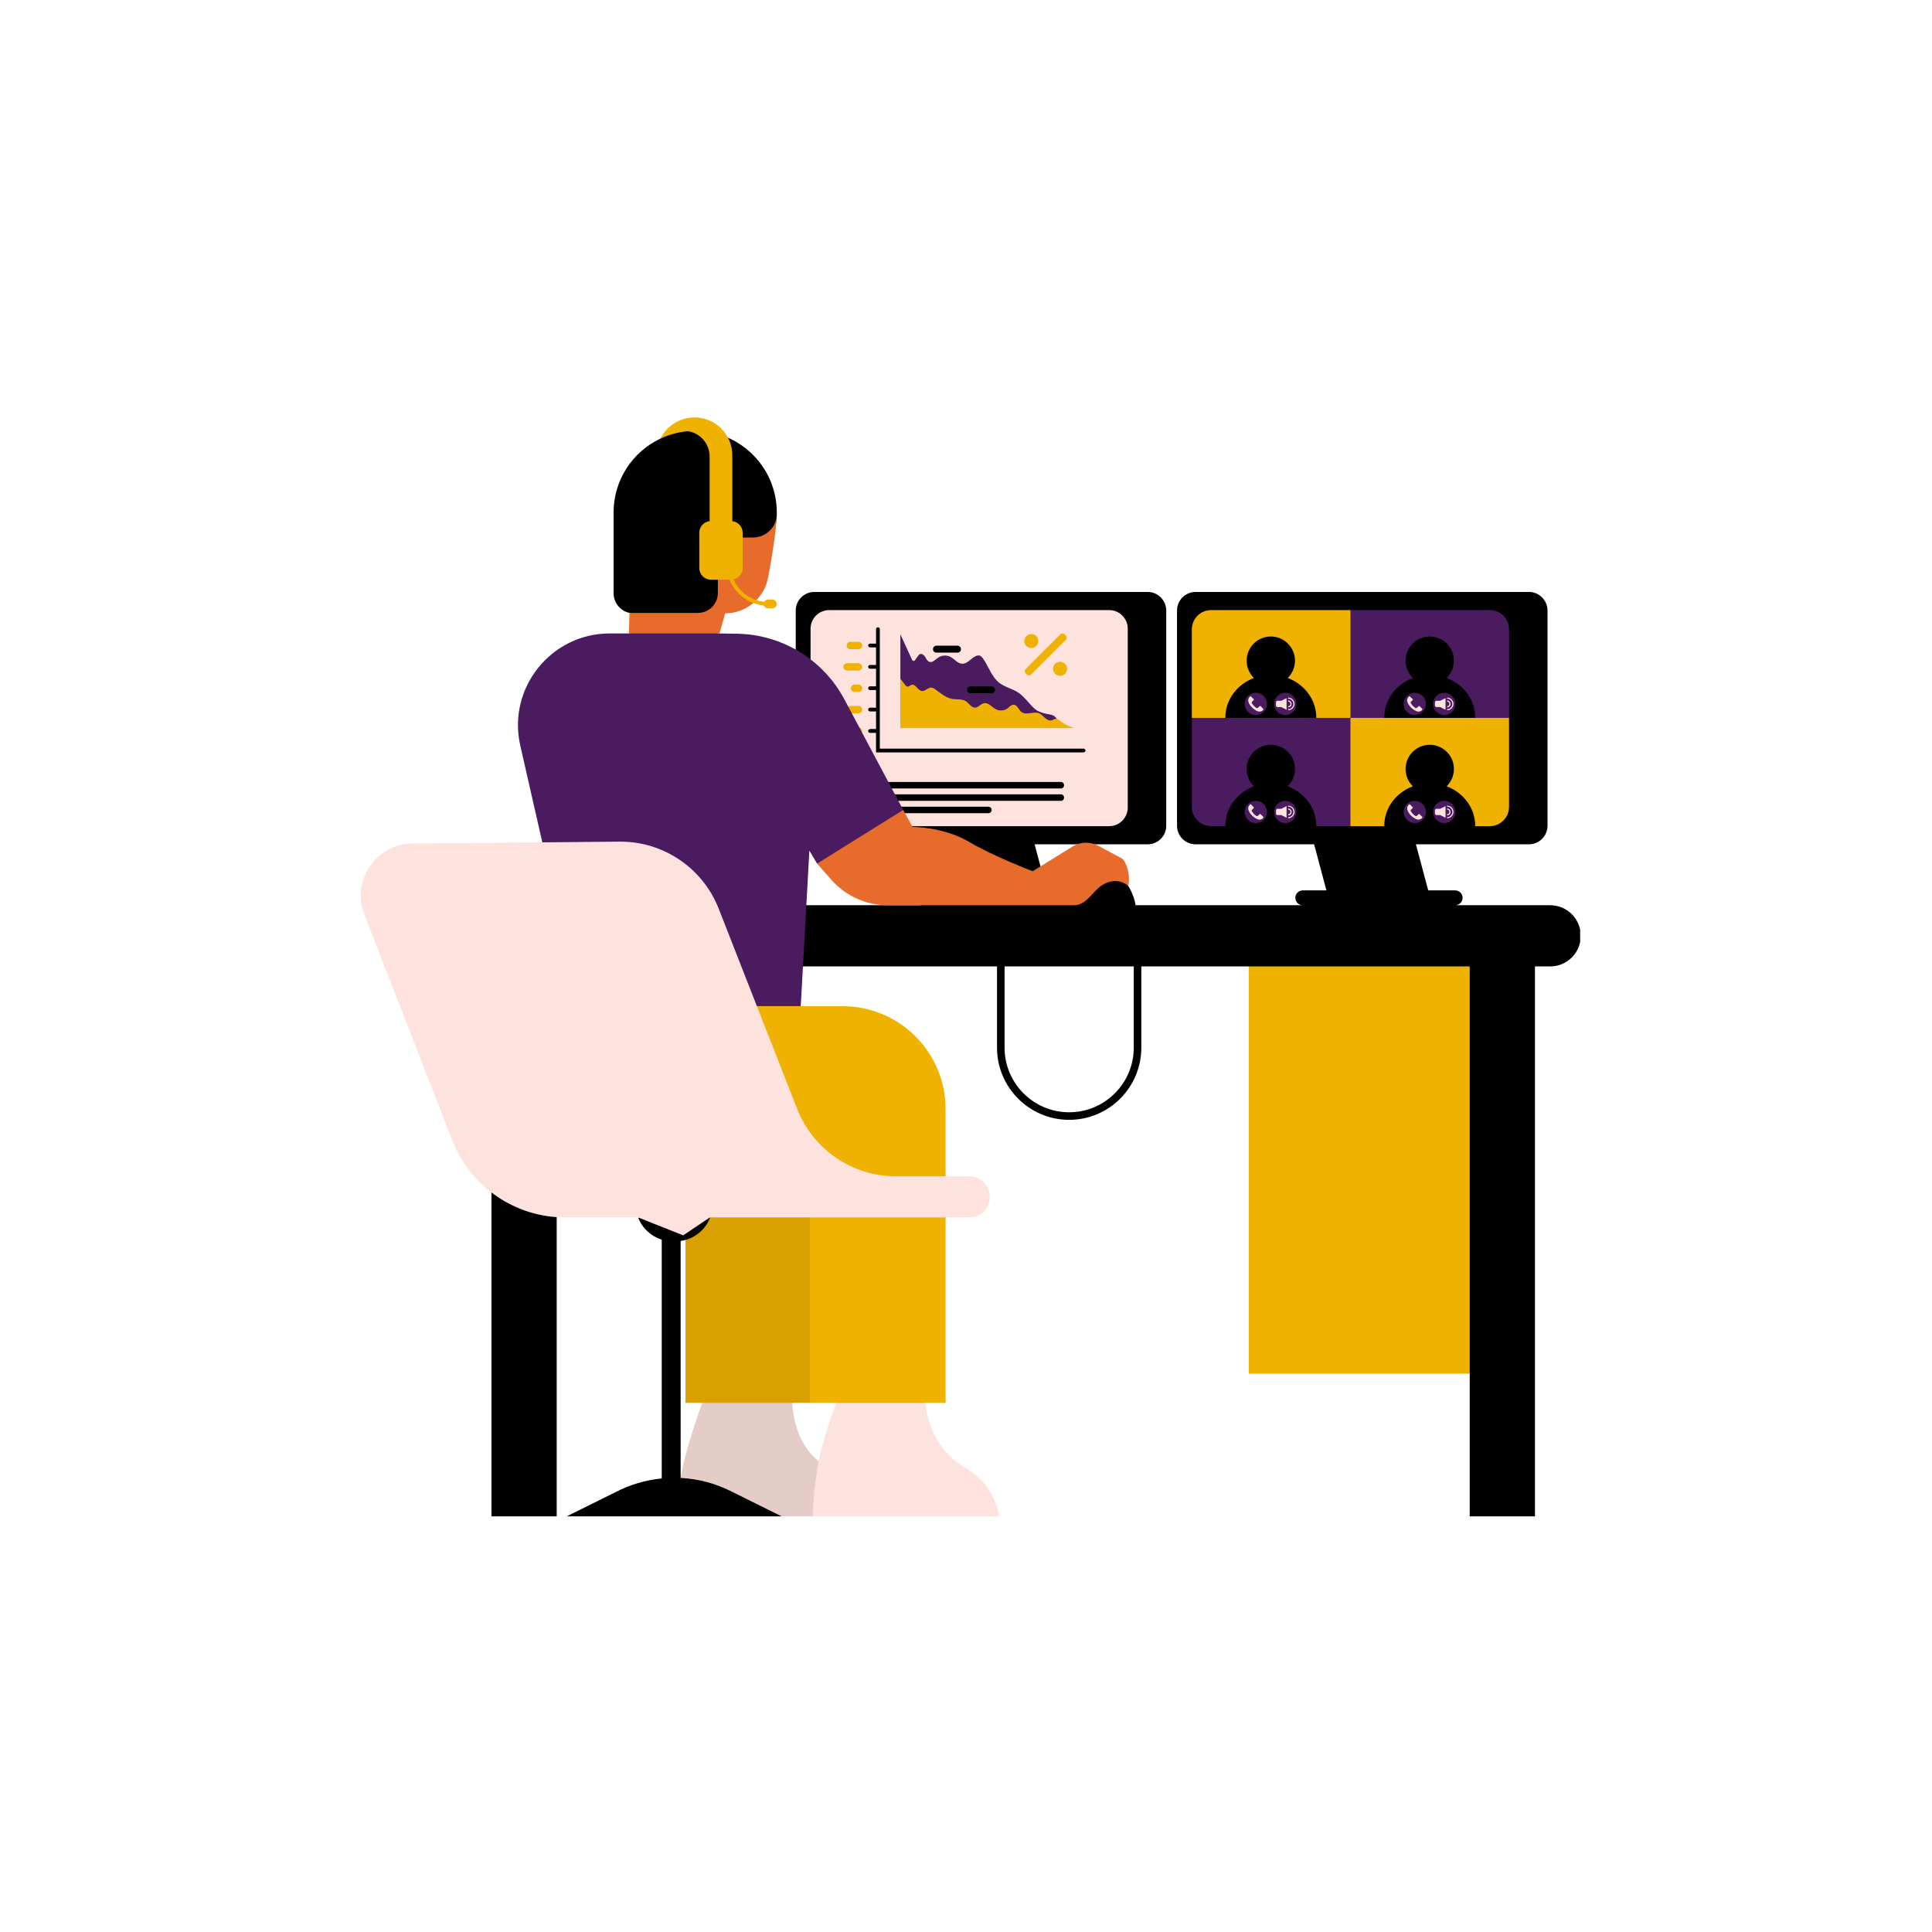 <svg xmlns="http://www.w3.org/2000/svg" xmlns:xlink="http://www.w3.org/1999/xlink" width="1080" viewBox="0 0 810 810" height="1080" preserveAspectRatio="xMidYMid meet"><defs><filter x="0%" y="0%" width="100%" height="100%" id="357bdd3215"></filter><mask id="abf8020577"><g filter="url(#357bdd3215)"><rect x="-81" width="972" fill="#000000" y="-81" height="972" fill-opacity="0.1"></rect></g></mask><clipPath id="49b4f6604a"><path d="M 0.16 0.078 L 59.68 0.078 L 59.68 140 L 0.16 140 Z M 0.16 0.078 " clip-rule="nonzero"></path></clipPath><clipPath id="6cdde54b88"><rect x="0" width="60" y="0" height="141"></rect></clipPath><clipPath id="a735968690"><path d="M 206 177 L 662.488 177 L 662.488 636 L 206 636 Z M 206 177 " clip-rule="nonzero"></path></clipPath></defs><path fill="#010101" d="M 641 353.988 L 501.277 353.988 C 496.969 353.988 493.469 350.488 493.469 346.18 L 493.469 255.98 C 493.469 251.676 496.969 248.176 501.277 248.176 L 641 248.176 C 645.309 248.176 648.805 251.676 648.805 255.98 L 648.805 346.18 C 648.805 350.488 645.316 353.988 641 353.988 Z M 488.949 346.18 L 488.949 255.98 C 488.949 251.676 485.449 248.176 481.145 248.176 L 341.418 248.176 C 337.113 248.176 333.613 251.676 333.613 255.98 L 333.613 346.18 C 333.613 350.488 337.113 353.988 341.418 353.988 L 481.145 353.988 C 485.461 353.988 488.949 350.488 488.949 346.18 Z M 488.949 346.18 " fill-opacity="1" fill-rule="nonzero"></path><path fill="#fde2dd" d="M 314.043 634.797 L 302.914 629.066 C 302.914 629.066 284.496 637.66 284.824 624.934 C 285.152 612.207 295.516 585.168 295.516 585.168 C 295.516 585.168 333.461 558.98 332.129 581.699 C 330.801 604.434 343.23 612.605 343.23 612.605 C 345.387 601.477 351.344 586.613 351.199 586.09 C 351.055 585.566 385.031 559.953 387.832 587.492 C 389.461 603.43 398.012 611.543 404.938 615.543 C 412.375 619.848 417.562 627.184 418.852 635.688 C 418.852 635.707 418.863 635.727 418.863 635.727 L 323.781 635.727 Z M 472.816 338.559 L 472.816 263.594 C 472.816 259.285 469.316 255.785 465.012 255.785 L 347.641 255.785 C 343.332 255.785 339.832 259.285 339.832 263.594 L 339.832 338.559 C 339.832 342.867 343.332 346.367 347.641 346.367 L 465.012 346.367 C 469.328 346.367 472.816 342.875 472.816 338.559 Z M 472.816 338.559 " fill-opacity="1" fill-rule="nonzero"></path><path fill="#4b1b60" d="M 525.594 292.668 L 566.188 301.074 L 572.969 326.754 L 566.188 346.367 L 551.863 346.367 L 519.641 344.004 L 513.727 346.367 L 507.75 346.367 C 503.301 346.367 499.691 342.754 499.691 338.305 L 499.691 300.965 Z M 624.621 255.785 L 566.188 255.785 L 558.523 289.016 L 566.188 300.973 L 582.023 313.086 L 614.637 308.688 L 619.59 310.906 L 632.684 300.965 L 632.684 263.848 C 632.672 259.398 629.07 255.785 624.621 255.785 Z M 384.723 300.637 L 444.527 303.949 C 444.742 303.867 444.949 303.797 445.152 303.715 C 443.66 302.785 443.098 300.738 441.531 299.949 C 441.02 299.695 440.445 299.594 439.883 299.5 C 438.422 299.234 436.949 298.93 435.598 298.312 C 434.238 297.699 433.316 296.801 432.312 295.695 C 431.75 295.07 431.18 294.445 430.617 293.824 C 429.52 292.617 428.418 291.398 427.078 290.477 C 424.57 288.758 421.398 288.164 418.996 286.312 C 415.742 283.809 414.512 279.52 412.172 276.145 C 411.781 275.594 411.32 275.031 410.668 274.855 C 410.207 274.734 409.707 274.824 409.266 275 C 407.148 275.828 405.707 278.336 403.434 278.273 C 401.512 278.223 400.223 276.32 398.512 275.418 C 396.875 274.551 394.75 274.691 393.234 275.766 C 392.109 276.574 390.965 277.926 389.652 277.484 C 388.793 277.199 388.375 276.258 387.914 275.469 C 387.453 274.691 386.586 273.914 385.734 274.242 C 385.348 274.395 385.07 274.754 384.824 275.102 C 384.445 275.625 384.078 276.145 383.699 276.656 C 383.559 276.859 383.383 277.074 383.148 277.117 C 382.738 277.188 382.453 276.75 382.277 276.379 C 380.633 272.934 379.129 269.371 377.48 265.926 L 377.48 284.543 C 377.48 290.016 384.723 300.637 384.723 300.637 Z M 384.723 300.637 " fill-opacity="1" fill-rule="nonzero"></path><path fill="#f0b200" d="M 354.953 270.633 C 354.953 269.781 355.641 269.086 356.5 269.086 L 359.934 269.086 C 360.785 269.086 361.48 269.773 361.48 270.633 C 361.48 271.48 360.793 272.176 359.934 272.176 L 356.5 272.176 C 355.641 272.176 354.953 271.48 354.953 270.633 Z M 361.48 279.594 C 361.48 278.742 360.641 278.047 359.609 278.047 L 355.434 278.047 C 354.402 278.047 353.562 278.734 353.562 279.594 C 353.562 280.441 354.402 281.137 355.434 281.137 L 359.609 281.137 C 360.641 281.137 361.48 280.441 361.48 279.594 Z M 359.934 287.02 L 358.289 287.02 C 357.438 287.02 356.742 287.707 356.742 288.566 C 356.742 289.414 357.43 290.109 358.289 290.109 L 359.934 290.109 C 360.785 290.109 361.48 289.426 361.48 288.566 C 361.48 287.707 360.785 287.02 359.934 287.02 Z M 359.934 295.98 L 356.5 295.98 C 355.648 295.98 354.953 296.668 354.953 297.527 C 354.953 298.375 355.641 299.07 356.5 299.07 L 359.934 299.07 C 360.785 299.07 361.48 298.387 361.48 297.527 C 361.48 296.668 360.785 295.98 359.934 295.98 Z M 359.934 304.941 L 356.5 304.941 C 355.648 304.941 354.953 305.629 354.953 306.488 C 354.953 307.336 355.641 308.031 356.5 308.031 L 359.934 308.031 C 360.785 308.031 361.48 307.348 361.48 306.488 C 361.48 305.641 360.785 304.941 359.934 304.941 Z M 353.277 421.844 L 335.719 421.844 L 313.867 409.332 L 287.402 492.504 L 287.402 588.145 L 396.445 588.145 L 396.445 465.016 C 396.445 441.168 377.121 421.844 353.277 421.844 Z M 632.672 300.965 L 632.672 338.305 C 632.672 342.754 629.062 346.367 624.613 346.367 L 618.492 346.367 L 614.176 341.988 L 580.355 346.367 L 566.176 346.367 L 566.176 300.965 L 551.855 300.965 L 518.207 298.223 L 513.715 300.965 L 499.691 300.965 L 499.691 263.848 C 499.691 259.398 503.301 255.785 507.75 255.785 L 566.188 255.785 L 566.188 300.965 Z M 523.547 396.945 L 626.707 396.945 L 626.707 575.93 L 523.547 575.93 Z M 523.547 396.945 " fill-opacity="1" fill-rule="nonzero"></path><g mask="url(#abf8020577)"><g transform="matrix(1, 0, 0, 1, 284, 496)"><g clip-path="url(#6cdde54b88)"><g clip-path="url(#49b4f6604a)"><path fill="#010101" d="M 59.219 116.605 C 59.219 116.605 56.773 129.629 56.773 139.727 L 43.668 139.727 L 30.043 138.805 L 18.914 133.078 C 18.914 133.078 0.496 141.672 0.824 128.945 C 1.09 118.785 7.742 99.512 10.41 92.145 L 3.414 92.145 L 3.414 0.668 L 55.598 0.668 L 55.598 92.145 L 48.129 92.145 C 49.172 109.988 59.219 116.605 59.219 116.605 Z M 59.219 116.605 " fill-opacity="1" fill-rule="nonzero"></path></g></g></g></g><g clip-path="url(#a735968690)"><path fill="#010101" d="M 206.043 396.945 L 233.398 396.945 L 233.398 635.727 L 206.043 635.727 Z M 662.75 392.352 C 662.75 399.43 657.012 405.18 649.922 405.18 L 643.539 405.18 L 643.539 635.727 L 616.184 635.727 L 616.184 405.18 L 478.504 405.18 L 478.504 439.246 C 478.504 455.922 464.938 469.496 448.254 469.496 C 431.566 469.496 418.004 455.93 418.004 439.246 L 418.004 405.18 L 333.98 405.18 C 326.902 405.18 321.152 399.441 321.152 392.352 C 321.152 385.27 326.891 379.52 333.98 379.52 L 386.328 379.52 C 384.609 379.52 383.219 378.129 383.219 376.41 C 383.219 374.691 384.609 373.301 386.328 373.301 L 396.254 373.301 L 390.277 350.949 L 432.957 350.949 L 438.934 373.301 L 446.113 373.301 L 447.211 366.691 C 447.211 366.691 468.09 360.535 473.02 371.41 C 473.02 371.41 475.434 375.082 476.109 379.52 L 546.188 379.52 C 544.469 379.52 543.078 378.129 543.078 376.41 C 543.078 374.691 544.469 373.301 546.188 373.301 L 556.109 373.301 L 550.137 350.949 L 592.816 350.949 L 598.789 373.301 L 610.086 373.301 C 611.805 373.301 613.195 374.691 613.195 376.41 C 613.195 378.129 611.805 379.52 610.086 379.52 L 649.91 379.52 C 657.012 379.52 662.75 385.27 662.75 392.352 Z M 475.332 405.18 L 421.172 405.18 L 421.172 439.246 C 421.172 454.18 433.316 466.324 448.254 466.324 C 463.188 466.324 475.332 454.18 475.332 439.246 Z M 551.863 300.965 C 551.863 300.934 551.863 300.891 551.863 300.859 C 551.863 293.332 546.902 286.887 539.875 284.246 C 541.758 282.406 542.934 279.84 542.934 276.996 C 542.934 271.398 538.391 266.855 532.797 266.855 C 527.199 266.855 522.656 271.398 522.656 276.996 C 522.656 279.84 523.832 282.406 525.715 284.246 C 518.688 286.887 513.727 293.332 513.727 300.859 C 513.727 300.891 513.727 300.934 513.727 300.965 Z M 551.863 346.367 C 551.863 346.336 551.863 346.293 551.863 346.262 C 551.863 338.734 546.902 332.289 539.875 329.648 C 541.758 327.809 542.934 325.238 542.934 322.395 C 542.934 316.801 538.391 312.258 532.797 312.258 C 527.199 312.258 522.656 316.801 522.656 322.395 C 522.656 325.238 523.832 327.809 525.715 329.648 C 518.688 332.289 513.727 338.734 513.727 346.262 C 513.727 346.293 513.727 346.336 513.727 346.367 Z M 618.492 300.965 C 618.492 300.934 618.492 300.891 618.492 300.859 C 618.492 293.332 613.531 286.887 606.504 284.246 C 608.387 282.406 609.562 279.84 609.562 276.996 C 609.562 271.398 605.02 266.855 599.426 266.855 C 593.828 266.855 589.285 271.398 589.285 276.996 C 589.285 279.84 590.465 282.406 592.344 284.246 C 585.316 286.887 580.355 293.332 580.355 300.859 C 580.355 300.891 580.355 300.934 580.355 300.965 Z M 618.492 346.367 C 618.492 346.336 618.492 346.293 618.492 346.262 C 618.492 338.734 613.531 332.289 606.504 329.648 C 608.387 327.809 609.562 325.238 609.562 322.395 C 609.562 316.801 605.02 312.258 599.426 312.258 C 593.828 312.258 589.285 316.801 589.285 322.395 C 589.285 325.238 590.465 327.809 592.344 329.648 C 585.316 332.289 580.355 338.734 580.355 346.262 C 580.355 346.293 580.355 346.336 580.355 346.367 Z M 364.766 305.691 C 364.324 305.691 363.977 306.047 363.977 306.477 C 363.977 306.918 364.336 307.266 364.766 307.266 L 367.281 307.266 L 367.281 315.438 L 454.289 315.438 C 454.73 315.438 455.078 315.082 455.078 314.652 C 455.078 314.211 454.719 313.863 454.289 313.863 L 368.867 313.863 L 368.867 263.777 C 368.867 263.336 368.508 262.988 368.078 262.988 C 367.648 262.988 367.289 263.348 367.289 263.777 L 367.289 269.844 L 364.773 269.844 C 364.336 269.844 363.988 270.203 363.988 270.633 C 363.988 271.07 364.344 271.418 364.773 271.418 L 367.289 271.418 L 367.289 278.793 L 364.773 278.793 C 364.336 278.793 363.988 279.152 363.988 279.582 C 363.988 280.023 364.344 280.371 364.773 280.371 L 367.289 280.371 L 367.289 287.746 L 364.773 287.746 C 364.336 287.746 363.988 288.105 363.988 288.535 C 363.988 288.973 364.344 289.32 364.773 289.32 L 367.289 289.32 L 367.289 296.699 L 364.773 296.699 C 364.336 296.699 363.988 297.055 363.988 297.484 C 363.988 297.926 364.344 298.273 364.773 298.273 L 367.289 298.273 L 367.289 305.648 L 364.766 305.648 Z M 446.105 329.156 C 446.105 328.434 445.512 327.84 444.785 327.84 L 367.855 327.84 C 367.129 327.84 366.535 328.434 366.535 329.156 L 366.535 329.238 C 366.535 329.965 367.129 330.559 367.855 330.559 L 444.785 330.559 C 445.512 330.559 446.105 329.965 446.105 329.238 Z M 446.105 334.426 L 446.105 334.344 C 446.105 333.617 445.512 333.035 444.785 333.035 L 367.855 333.035 C 367.129 333.035 366.535 333.629 366.535 334.344 L 366.535 334.426 C 366.535 335.152 367.129 335.746 367.855 335.746 L 444.785 335.746 C 445.52 335.746 446.105 335.152 446.105 334.426 Z M 367.863 338.223 C 367.137 338.223 366.543 338.816 366.543 339.543 L 366.543 339.625 C 366.543 340.352 367.137 340.934 367.863 340.934 L 414.422 340.934 C 415.148 340.934 415.742 340.34 415.742 339.625 L 415.742 339.543 C 415.742 338.816 415.148 338.223 414.422 338.223 Z M 285.367 619.637 L 285.367 520.277 C 290.914 519.492 295.691 515.777 297.746 510.457 L 267.535 510.457 C 269.285 514.969 272.98 518.324 277.438 519.727 L 277.438 619.84 C 270.789 620.496 264.23 622.387 258.145 625.547 L 237.621 635.727 L 327.668 635.727 L 307.148 625.547 C 300.293 621.988 292.855 620.023 285.367 619.637 Z M 263.906 256.965 C 264.488 257.086 266.391 260.605 267.016 260.594 L 280.355 260.594 C 280.355 260.594 295.414 262.445 300.16 256.617 C 304.906 250.785 321.172 231.531 321.172 231.531 C 321.172 231.531 325.859 222.641 325.676 214.855 C 325.676 195.961 310.359 180.645 291.465 180.645 C 290.77 180.645 289.562 180.258 288.898 180.32 C 289.5 179.285 290.133 177.047 286.859 177.711 C 282.402 178.609 276.887 183.891 276.887 183.891 C 265.273 189.363 257.246 201.168 257.246 214.855 L 257.246 248.668 C 257.246 252.719 260.109 256.176 263.906 256.965 Z M 406.871 290.66 L 415.762 290.66 C 416.539 290.66 417.164 290.039 417.164 289.262 L 417.164 289.168 C 417.164 288.391 416.539 287.766 415.762 287.766 L 406.871 287.766 C 406.094 287.766 405.469 288.391 405.469 289.168 L 405.469 289.262 C 405.469 290.039 406.094 290.66 406.871 290.66 Z M 392.57 273.617 L 401.461 273.617 C 402.238 273.617 402.863 272.996 402.863 272.215 L 402.863 272.125 C 402.863 271.348 402.238 270.723 401.461 270.723 L 392.57 270.723 C 391.793 270.723 391.168 271.348 391.168 272.125 L 391.168 272.215 C 391.168 272.996 391.793 273.617 392.57 273.617 Z M 392.57 273.617 " fill-opacity="1" fill-rule="nonzero"></path></g><path fill="#4b1b60" d="M 354.031 293.238 L 378.656 339.551 L 370.207 362.887 L 342.543 362.039 L 339.332 356.617 L 335.719 421.832 L 315.895 421.832 L 229.113 360.809 L 218.133 312.605 C 212.652 288.523 230.953 265.578 255.648 265.578 L 263.668 265.578 C 263.668 265.578 273.543 259.84 274.176 260.668 C 274.809 261.496 301.664 265.578 301.664 265.578 L 309.008 265.691 C 327.914 265.996 345.152 276.555 354.031 293.238 Z M 526.504 290.457 C 523.926 290.457 521.84 292.543 521.84 295.121 C 521.84 297.699 523.926 299.789 526.504 299.789 C 529.082 299.789 531.168 297.699 531.168 295.121 C 531.18 292.543 529.082 290.457 526.504 290.457 Z M 538.852 290.457 C 536.273 290.457 534.188 292.543 534.188 295.121 C 534.188 297.699 536.273 299.789 538.852 299.789 C 541.43 299.789 543.516 297.699 543.516 295.121 C 543.516 292.543 541.43 290.457 538.852 290.457 Z M 526.504 335.746 C 523.926 335.746 521.84 337.832 521.84 340.41 C 521.84 342.988 523.926 345.078 526.504 345.078 C 529.082 345.078 531.168 342.988 531.168 340.41 C 531.18 337.832 529.082 335.746 526.504 335.746 Z M 538.852 335.746 C 536.273 335.746 534.188 337.832 534.188 340.41 C 534.188 342.988 536.273 345.078 538.852 345.078 C 541.43 345.078 543.516 342.988 543.516 340.41 C 543.516 337.832 541.43 335.746 538.852 335.746 Z M 593.145 290.457 C 590.566 290.457 588.477 292.543 588.477 295.121 C 588.477 297.699 590.566 299.789 593.145 299.789 C 595.723 299.789 597.809 297.699 597.809 295.121 C 597.82 292.543 595.723 290.457 593.145 290.457 Z M 605.492 299.797 C 608.07 299.797 610.156 297.711 610.156 295.133 C 610.156 292.555 608.07 290.469 605.492 290.469 C 602.914 290.469 600.828 292.555 600.828 295.133 C 600.828 297.699 602.914 299.797 605.492 299.797 Z M 593.145 335.746 C 590.566 335.746 588.477 337.832 588.477 340.41 C 588.477 342.988 590.566 345.078 593.145 345.078 C 595.723 345.078 597.809 342.988 597.809 340.41 C 597.82 337.832 595.723 335.746 593.145 335.746 Z M 605.492 335.746 C 602.914 335.746 600.828 337.832 600.828 340.41 C 600.828 342.988 602.914 345.078 605.492 345.078 C 608.07 345.078 610.156 342.988 610.156 340.41 C 610.156 337.832 608.07 335.746 605.492 335.746 Z M 605.492 335.746 " fill-opacity="1" fill-rule="nonzero"></path><path fill="#e76c2c" d="M 322.012 242.273 C 320.355 250.898 312.824 257.137 304.039 257.137 L 301.664 265.578 L 263.668 265.578 L 263.906 256.965 L 292.602 256.965 C 297.223 256.965 300.969 253.219 300.969 248.594 L 300.969 241.977 C 300.969 241.977 308.469 225.23 308.926 225.312 C 309.133 225.352 312.312 225.352 315.719 225.344 C 321.355 225.332 325.98 220.637 325.664 215.008 C 325.734 220.277 323.914 232.328 322.012 242.273 Z M 348.633 368.922 C 354.594 375.664 363.156 379.531 372.16 379.531 L 450.238 379.531 C 456.273 379.531 458.227 372.422 463.863 370.152 C 469.5 367.879 473.031 371.43 473.031 371.43 C 474.27 365.371 471.219 360.359 470.605 360.055 C 470.246 359.871 464.836 356.953 460.488 354.609 C 457.07 352.77 452.938 352.891 449.645 354.938 L 432.938 365.27 C 432.938 365.27 416.715 359.113 406.145 352.883 C 395.578 346.652 382.566 346.691 382.566 346.691 L 378.668 339.582 L 342.566 362.078 Z M 348.633 368.922 " fill-opacity="1" fill-rule="nonzero"></path><path fill="#fde2dd" d="M 415.004 501.793 C 415.004 506.559 411.148 510.418 406.379 510.418 L 297.594 510.418 L 286.441 517.926 L 267.535 510.418 L 237.387 510.418 C 216.293 510.613 197.266 497.73 189.613 478.07 L 152.742 383.379 C 147.207 369.16 157.613 353.793 172.867 353.66 L 259.699 352.863 C 278.062 352.688 294.625 363.879 301.328 380.984 L 334.207 464.902 C 340.887 481.957 357.336 493.18 375.648 493.18 L 406.379 493.18 C 411.148 493.168 415.004 497.027 415.004 501.793 Z M 525.594 293.105 L 524.52 292.012 C 524.387 291.879 524.172 291.879 524.047 292.023 L 523.863 292.238 C 523.301 292.871 523.16 293.781 523.508 294.559 C 523.781 295.184 524.223 295.93 524.938 296.637 C 525.656 297.352 526.441 297.824 527.105 298.129 C 527.965 298.527 528.988 298.324 529.625 297.617 C 529.738 297.496 529.738 297.301 529.613 297.18 L 528.551 296.082 C 528.426 295.949 528.223 295.949 528.09 296.074 L 527.465 296.688 C 527.25 296.902 526.914 296.922 526.668 296.75 C 525.789 296.125 525.215 295.41 524.898 294.949 C 524.723 294.703 524.754 294.363 524.969 294.148 L 525.574 293.559 C 525.715 293.434 525.715 293.238 525.594 293.105 Z M 535.641 293.801 C 535.27 293.801 534.973 294.098 534.973 294.469 L 534.973 295.777 C 534.973 296.145 535.27 296.441 535.641 296.441 L 537.176 296.441 L 539.402 297.559 L 539.402 292.688 L 537.176 293.801 Z M 540.059 292.461 L 540.059 292.922 C 541.277 292.922 542.258 293.914 542.258 295.121 C 542.258 296.328 541.266 297.32 540.059 297.32 L 540.059 297.781 C 541.531 297.781 542.73 296.586 542.73 295.113 C 542.73 293.641 541.531 292.461 540.059 292.461 Z M 541.512 295.121 C 541.512 294.324 540.855 293.668 540.059 293.668 L 540.059 294.129 C 540.602 294.129 541.039 294.57 541.039 295.113 C 541.039 295.652 540.602 296.094 540.059 296.094 L 540.059 296.555 C 540.867 296.574 541.512 295.93 541.512 295.121 Z M 525.594 338.395 L 524.52 337.301 C 524.387 337.168 524.172 337.168 524.047 337.312 L 523.863 337.527 C 523.301 338.16 523.16 339.07 523.508 339.848 C 523.781 340.473 524.223 341.219 524.938 341.926 C 525.656 342.641 526.441 343.113 527.105 343.418 C 527.965 343.816 528.988 343.613 529.625 342.906 C 529.738 342.785 529.738 342.59 529.613 342.469 L 528.551 341.371 C 528.426 341.238 528.223 341.238 528.09 341.363 L 527.465 341.977 C 527.25 342.191 526.914 342.211 526.668 342.039 C 525.789 341.414 525.215 340.699 524.898 340.238 C 524.723 339.992 524.754 339.656 524.969 339.441 L 525.574 338.848 C 525.715 338.723 525.715 338.52 525.594 338.395 Z M 535.641 339.09 C 535.27 339.09 534.973 339.387 534.973 339.758 L 534.973 341.066 C 534.973 341.434 535.27 341.73 535.641 341.73 L 537.176 341.73 L 539.402 342.848 L 539.402 337.977 L 537.176 339.09 Z M 540.059 337.742 L 540.059 338.203 C 541.277 338.203 542.258 339.195 542.258 340.402 C 542.258 341.609 541.266 342.602 540.059 342.602 L 540.059 343.062 C 541.531 343.062 542.73 341.863 542.73 340.391 C 542.73 338.938 541.531 337.742 540.059 337.742 Z M 541.512 340.41 C 541.512 339.613 540.855 338.957 540.059 338.957 L 540.059 339.418 C 540.602 339.418 541.039 339.859 541.039 340.402 C 541.039 340.941 540.602 341.383 540.059 341.383 L 540.059 341.844 C 540.867 341.863 541.512 341.211 541.512 340.41 Z M 592.234 293.105 L 591.16 292.012 C 591.027 291.879 590.812 291.879 590.688 292.023 L 590.504 292.238 C 589.941 292.871 589.797 293.781 590.145 294.559 C 590.422 295.184 590.863 295.93 591.578 296.637 C 592.293 297.352 593.082 297.824 593.746 298.129 C 594.605 298.527 595.629 298.324 596.262 297.617 C 596.375 297.496 596.375 297.301 596.254 297.18 L 595.199 296.082 C 595.078 295.949 594.871 295.949 594.738 296.074 L 594.117 296.688 C 593.902 296.902 593.562 296.922 593.316 296.75 C 592.438 296.125 591.863 295.41 591.547 294.949 C 591.375 294.703 591.402 294.363 591.617 294.148 L 592.223 293.559 C 592.355 293.434 592.355 293.238 592.234 293.105 Z M 602.277 293.801 C 601.91 293.801 601.613 294.098 601.613 294.469 L 601.613 295.777 C 601.613 296.145 601.91 296.441 602.277 296.441 L 603.812 296.441 L 606.043 297.559 L 606.043 292.688 L 603.812 293.801 Z M 606.699 292.461 L 606.699 292.922 C 607.914 292.922 608.898 293.914 608.898 295.121 C 608.898 296.328 607.906 297.32 606.699 297.32 L 606.699 297.781 C 608.172 297.781 609.367 296.586 609.367 295.113 C 609.367 293.641 608.172 292.461 606.699 292.461 Z M 608.152 295.121 C 608.152 294.324 607.496 293.668 606.699 293.668 L 606.699 294.129 C 607.242 294.129 607.68 294.57 607.68 295.113 C 607.68 295.652 607.242 296.094 606.699 296.094 L 606.699 296.555 C 607.496 296.574 608.152 295.93 608.152 295.121 Z M 592.234 338.395 L 591.16 337.301 C 591.027 337.168 590.812 337.168 590.688 337.312 L 590.504 337.527 C 589.941 338.16 589.797 339.07 590.145 339.848 C 590.422 340.473 590.863 341.219 591.578 341.926 C 592.293 342.641 593.082 343.113 593.746 343.418 C 594.605 343.816 595.629 343.613 596.262 342.906 C 596.375 342.785 596.375 342.59 596.254 342.469 L 595.199 341.371 C 595.078 341.238 594.871 341.238 594.738 341.363 L 594.117 341.977 C 593.902 342.191 593.562 342.211 593.316 342.039 C 592.438 341.414 591.863 340.699 591.547 340.238 C 591.375 339.992 591.402 339.656 591.617 339.441 L 592.223 338.848 C 592.355 338.723 592.355 338.52 592.234 338.395 Z M 602.277 339.09 C 601.91 339.09 601.613 339.387 601.613 339.758 L 601.613 341.066 C 601.613 341.434 601.91 341.73 602.277 341.73 L 603.812 341.73 L 606.043 342.848 L 606.043 337.977 L 603.812 339.09 Z M 606.699 337.742 L 606.699 338.203 C 607.914 338.203 608.898 339.195 608.898 340.402 C 608.898 341.609 607.906 342.602 606.699 342.602 L 606.699 343.062 C 608.172 343.062 609.367 341.863 609.367 340.391 C 609.367 338.938 608.172 337.742 606.699 337.742 Z M 608.152 340.41 C 608.152 339.613 607.496 338.957 606.699 338.957 L 606.699 339.418 C 607.242 339.418 607.68 339.859 607.68 340.402 C 607.68 340.941 607.242 341.383 606.699 341.383 L 606.699 341.844 C 607.496 341.863 608.152 341.211 608.152 340.41 Z M 608.152 340.41 " fill-opacity="1" fill-rule="nonzero"></path><path fill="#f0b200" d="M 450.461 305.25 L 377.469 305.25 L 377.469 284.555 C 378.164 285.371 378.891 286.469 379.586 287.285 C 379.773 287.512 379.977 287.734 380.254 287.828 C 380.938 288.043 381.531 287.297 382.238 287.113 C 383.914 286.684 384.773 289.477 386.492 289.699 C 387.926 289.883 389.062 288.176 390.504 288.277 C 391.086 288.32 391.598 288.645 392.07 288.984 C 394.32 290.57 396.469 292.535 399.18 293.016 C 401.145 293.363 403.344 292.914 405 294.016 C 406.32 294.898 407.219 296.719 408.805 296.676 C 410.207 296.645 411.137 295.113 412.508 294.836 C 414.391 294.445 415.812 296.453 417.512 297.352 C 419.055 298.16 421.062 297.996 422.453 296.953 C 423.238 296.359 423.957 295.461 424.949 295.469 C 426.523 295.492 427.055 297.617 428.324 298.559 C 430.32 300.043 433.297 298.121 435.609 299.039 C 436.602 299.438 437.316 300.309 438.125 301.016 C 438.934 301.719 440.016 302.312 441.039 301.977 C 441.5 301.824 441.898 301.496 442.379 301.395 C 443.332 301.199 444.172 301.957 444.93 302.559 C 446.277 303.613 448.797 304.871 450.461 305.25 Z M 432.387 271.684 C 434.004 271.684 435.32 270.363 435.32 268.75 C 435.32 267.133 434.004 265.812 432.387 265.812 C 430.77 265.812 429.449 267.133 429.449 268.75 C 429.449 270.375 430.77 271.684 432.387 271.684 Z M 444.438 277.477 C 442.82 277.477 441.5 278.793 441.5 280.41 C 441.5 282.027 442.82 283.348 444.438 283.348 C 446.055 283.348 447.375 282.027 447.375 280.41 C 447.375 278.793 446.055 277.477 444.438 277.477 Z M 429.941 282.242 L 430.555 282.855 C 431.016 283.316 431.762 283.316 432.223 282.855 L 446.891 268.195 C 447.352 267.734 447.352 266.988 446.891 266.527 L 446.277 265.914 C 445.816 265.453 445.07 265.453 444.609 265.914 L 429.949 280.574 C 429.48 281.035 429.48 281.781 429.941 282.242 Z M 323.812 251.367 L 321.973 251.367 C 321.285 251.367 320.703 251.746 320.375 252.289 C 320.336 252.289 320.305 252.289 320.273 252.277 C 314.586 251.664 309.785 247.961 307.516 242.938 C 309.715 242.445 311.363 240.492 311.363 238.148 L 311.363 223.348 C 311.363 220.832 309.461 218.785 307.023 218.496 L 307.023 190.875 C 307.023 181.852 299.504 174.641 290.492 175.02 C 284.488 175.273 279.383 178.836 276.898 183.898 C 280.457 182.223 284.344 181.148 288.438 180.777 C 293.582 181.586 297.52 186.039 297.52 191.41 L 297.52 218.477 C 295.086 218.766 293.184 220.809 293.184 223.328 L 293.184 238.141 C 293.184 240.852 295.383 243.051 298.094 243.051 L 305.848 243.051 C 308.242 248.832 313.645 253.137 320.098 253.832 C 320.148 253.844 320.191 253.844 320.242 253.844 C 320.508 254.551 321.172 255.051 321.973 255.051 L 323.812 255.051 C 324.836 255.051 325.664 254.223 325.664 253.199 C 325.664 252.176 324.836 251.367 323.812 251.367 Z M 323.812 251.367 " fill-opacity="1" fill-rule="nonzero"></path></svg>